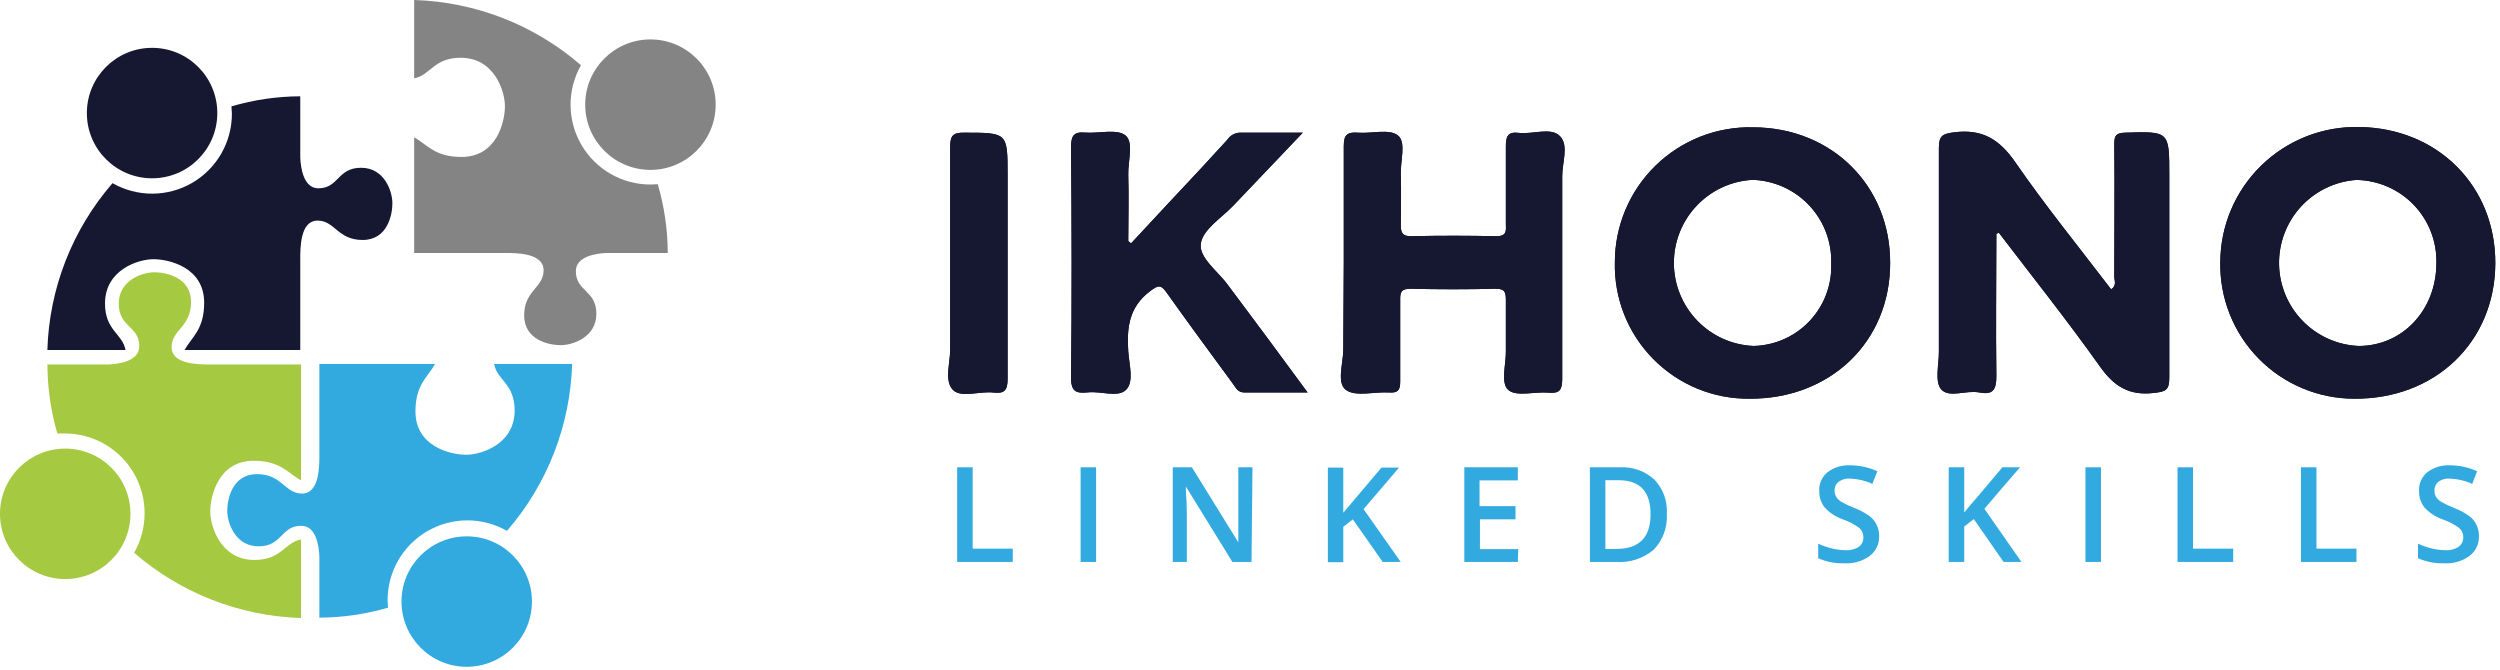 <?xml version="1.0" encoding="UTF-8"?> <svg xmlns="http://www.w3.org/2000/svg" width="235" height="63" viewBox="0 0 235 63" fill="none"><path d="M6.131 54.431C9.518 54.431 12.263 51.686 12.263 48.299C12.263 44.913 9.518 42.168 6.131 42.168C2.745 42.168 0 44.913 0 48.299C0 51.686 2.745 54.431 6.131 54.431Z" fill="#A5C941"></path><path d="M43.873 62.679C47.259 62.679 50.004 59.934 50.004 56.547C50.004 53.161 47.259 50.416 43.873 50.416C40.486 50.416 37.741 53.161 37.741 56.547C37.741 59.934 40.486 62.679 43.873 62.679Z" fill="#32AADF"></path><path d="M61.141 15.969C64.528 15.969 67.273 13.224 67.273 9.837C67.273 6.451 64.528 3.706 61.141 3.706C57.755 3.706 55.01 6.451 55.01 9.837C55.01 13.224 57.755 15.969 61.141 15.969Z" fill="#848485"></path><path d="M14.296 16.76C17.682 16.76 20.427 14.015 20.427 10.629C20.427 7.242 17.682 4.497 14.296 4.497C10.91 4.497 8.165 7.242 8.165 10.629C8.165 14.015 10.91 16.76 14.296 16.76Z" fill="#161731"></path><path d="M61.83 17.314C61.605 17.314 61.373 17.346 61.141 17.346C59.828 17.346 58.538 17.001 57.399 16.347C56.261 15.692 55.314 14.751 54.653 13.616C53.992 12.481 53.64 11.193 53.633 9.879C53.626 8.566 53.963 7.274 54.611 6.131C50.247 2.343 44.708 0.177 38.932 0V7.36C40.489 7.064 40.752 5.43 43.307 5.43C46.466 5.43 47.463 8.551 47.463 9.985C47.463 11.42 46.717 14.753 43.384 14.753C40.849 14.753 40.167 13.595 38.932 12.906V23.78H47.444C48.589 23.78 51.098 23.78 51.098 25.414C51.098 27.048 49.271 27.286 49.271 29.647C49.271 32.009 51.677 32.446 52.726 32.446C53.775 32.446 56.059 31.738 56.059 29.499C56.059 27.26 54.129 27.415 54.129 25.491C54.129 24.082 56.059 23.818 57.037 23.78H62.769C62.762 21.591 62.446 19.414 61.83 17.314Z" fill="#848485"></path><path d="M36.474 57.12C36.474 56.889 36.435 56.663 36.435 56.425C36.433 55.111 36.777 53.819 37.432 52.679C38.087 51.54 39.03 50.592 40.166 49.931C41.303 49.27 42.592 48.92 43.907 48.915C45.221 48.91 46.514 49.25 47.656 49.901C51.443 45.534 53.607 39.993 53.781 34.215H46.446C46.736 35.773 48.376 36.036 48.376 38.59C48.376 41.749 45.256 42.747 43.821 42.747C42.386 42.747 39.053 42.001 39.053 38.668C39.053 36.133 40.212 35.451 40.9 34.215H30.02V42.747C30.02 43.886 30.02 46.395 28.392 46.395C26.765 46.395 26.52 44.568 24.159 44.568C21.798 44.568 21.36 46.974 21.36 48.023C21.36 49.071 22.068 51.355 24.307 51.355C26.546 51.355 26.392 49.425 28.315 49.425C29.724 49.425 29.982 51.317 30.02 52.333V58.059C32.205 58.049 34.377 57.732 36.474 57.12V57.12Z" fill="#32AADF"></path><path d="M5.391 40.746C5.623 40.746 5.848 40.746 6.086 40.746C7.4 40.745 8.691 41.089 9.829 41.743C10.968 42.398 11.915 43.34 12.576 44.475C13.236 45.611 13.587 46.9 13.593 48.213C13.599 49.527 13.26 50.819 12.61 51.96C16.976 55.75 22.517 57.916 28.296 58.092V50.706C26.739 51.001 26.475 52.636 23.921 52.636C20.756 52.636 19.765 49.515 19.765 48.08C19.765 46.646 20.511 43.313 23.844 43.313C26.379 43.313 27.061 44.471 28.296 45.16V34.26H19.778C18.632 34.26 16.13 34.26 16.13 32.626C16.13 30.992 17.957 30.754 17.957 28.393C17.957 26.032 15.55 25.594 14.495 25.594C13.44 25.594 11.163 26.302 11.163 28.541C11.163 30.78 13.093 30.625 13.093 32.549C13.093 33.958 11.163 34.222 10.185 34.26H4.458C4.464 36.455 4.778 38.638 5.391 40.746V40.746Z" fill="#A5C941"></path><path d="M21.759 9.998C21.759 10.223 21.798 10.455 21.798 10.687C21.8 12.002 21.457 13.294 20.803 14.435C20.149 15.575 19.206 16.524 18.07 17.186C16.933 17.847 15.643 18.198 14.328 18.204C13.013 18.209 11.719 17.869 10.577 17.217C6.79 21.584 4.626 27.125 4.452 32.903H11.8C11.51 31.346 9.87 31.076 9.87 28.528C9.87 25.362 12.99 24.365 14.425 24.365C15.859 24.365 19.192 25.111 19.192 28.451C19.192 30.986 18.034 31.668 17.346 32.903H28.225V24.384C28.225 23.239 28.225 20.736 29.853 20.736C31.481 20.736 31.725 22.557 34.087 22.557C36.448 22.557 36.885 20.157 36.885 19.102C36.885 18.047 36.178 15.77 33.939 15.77C31.7 15.77 31.854 17.7 29.93 17.7C28.521 17.7 28.264 15.77 28.225 14.791V9.052C26.036 9.062 23.859 9.38 21.759 9.998V9.998Z" fill="#161731"></path><path d="M89.974 52.822V43.926H91.431V51.572H95.2V52.822H89.974Z" fill="#32AADF"></path><path d="M101.577 52.822V43.926H103.034V52.822H101.577Z" fill="#32AADF"></path><path d="M117.643 52.822H115.844L111.472 45.734V46.13C111.526 46.886 111.562 47.578 111.562 48.199V52.822H110.24V43.926H112.039L116.401 50.978C116.401 50.888 116.401 50.547 116.401 49.962C116.401 49.377 116.401 48.919 116.401 48.586V43.926H117.733L117.643 52.822Z" fill="#32AADF"></path><path d="M131.666 52.822H129.974L127.168 48.82L126.268 49.521V52.849H124.82V43.953H126.268V48.199L127.456 46.796L129.857 43.953H131.513C129.965 45.752 128.853 47.053 128.175 47.857L131.666 52.822Z" fill="#32AADF"></path><path d="M142.676 52.822H137.647V43.926H142.676V45.159H139.078V47.578H142.46V48.82H139.114V51.617H142.712L142.676 52.822Z" fill="#32AADF"></path><path d="M156.681 48.289C156.723 48.905 156.635 49.524 156.425 50.104C156.214 50.685 155.885 51.216 155.457 51.662C154.481 52.493 153.219 52.909 151.94 52.822H149.449V43.926H152.201C152.8 43.887 153.4 43.968 153.967 44.164C154.534 44.36 155.056 44.668 155.502 45.069C155.911 45.494 156.227 46 156.43 46.555C156.633 47.109 156.718 47.7 156.681 48.289V48.289ZM155.152 48.343C155.152 46.208 154.156 45.141 152.165 45.141H150.906V51.599H151.94C154.081 51.599 155.152 50.514 155.152 48.343Z" fill="#32AADF"></path><path d="M176.64 50.412C176.65 50.77 176.574 51.126 176.417 51.448C176.261 51.771 176.029 52.051 175.741 52.265C175.055 52.758 174.219 53 173.375 52.948C172.528 52.979 171.685 52.816 170.911 52.472V51.104C171.323 51.297 171.754 51.448 172.197 51.554C172.615 51.657 173.044 51.712 173.474 51.716C173.925 51.752 174.376 51.635 174.752 51.383C174.886 51.277 174.993 51.139 175.064 50.983C175.134 50.826 175.166 50.655 175.156 50.484C175.158 50.325 175.125 50.167 175.062 50.022C174.998 49.876 174.905 49.745 174.787 49.638C174.31 49.288 173.783 49.011 173.222 48.82C172.567 48.594 171.98 48.207 171.513 47.695C171.175 47.262 170.997 46.725 171.01 46.175C170.986 45.834 171.046 45.491 171.184 45.178C171.321 44.865 171.533 44.589 171.801 44.376C172.414 43.925 173.164 43.699 173.924 43.737C174.802 43.744 175.669 43.934 176.47 44.295L176.002 45.483C175.337 45.178 174.618 45.01 173.888 44.988C173.506 44.96 173.127 45.068 172.818 45.294C172.698 45.391 172.603 45.515 172.539 45.655C172.475 45.796 172.444 45.949 172.449 46.103C172.443 46.311 172.496 46.517 172.602 46.697C172.723 46.887 172.886 47.047 173.078 47.164C173.466 47.385 173.869 47.578 174.284 47.74C174.795 47.93 175.279 48.188 175.723 48.505C176.005 48.712 176.233 48.983 176.389 49.296C176.561 49.642 176.648 50.025 176.64 50.412Z" fill="#32AADF"></path><path d="M190.016 52.822H188.334L185.537 48.793L184.637 49.494V52.822H183.18V43.926H184.637V48.172C185.033 47.686 185.429 47.218 185.825 46.769L188.226 43.926H189.881C188.322 45.725 187.207 47.026 186.535 47.83L190.016 52.822Z" fill="#32AADF"></path><path d="M196.034 52.822V43.926H197.491V52.822H196.034Z" fill="#32AADF"></path><path d="M204.687 52.822V43.926H206.144V51.572H209.922V52.822H204.687Z" fill="#32AADF"></path><path d="M216.291 52.822V43.926H217.748V51.572H221.508V52.822H216.291Z" fill="#32AADF"></path><path d="M233.021 50.412C233.031 50.77 232.955 51.126 232.798 51.448C232.642 51.771 232.41 52.051 232.122 52.265C231.436 52.758 230.6 53 229.756 52.948C228.909 52.978 228.066 52.815 227.292 52.472V51.104C227.704 51.297 228.135 51.448 228.578 51.554C228.996 51.657 229.424 51.712 229.855 51.716C230.306 51.752 230.756 51.635 231.132 51.383C231.268 51.277 231.376 51.14 231.448 50.984C231.52 50.827 231.554 50.656 231.546 50.484C231.548 50.324 231.515 50.166 231.45 50.02C231.385 49.873 231.289 49.743 231.168 49.638C230.691 49.288 230.163 49.011 229.603 48.82C228.948 48.594 228.361 48.207 227.894 47.695C227.556 47.262 227.378 46.725 227.39 46.175C227.369 45.834 227.43 45.492 227.568 45.179C227.705 44.866 227.916 44.591 228.182 44.376C228.795 43.925 229.545 43.699 230.305 43.737C231.183 43.744 232.05 43.934 232.85 44.295L232.392 45.483C231.724 45.179 231.002 45.011 230.269 44.988C229.887 44.96 229.508 45.068 229.198 45.294C229.08 45.392 228.986 45.516 228.924 45.656C228.861 45.797 228.832 45.95 228.839 46.103C228.83 46.31 228.88 46.516 228.982 46.697C229.106 46.885 229.269 47.044 229.459 47.164C229.847 47.385 230.249 47.578 230.665 47.74C231.176 47.93 231.66 48.188 232.104 48.505C232.386 48.712 232.614 48.983 232.769 49.296C232.942 49.642 233.029 50.025 233.021 50.412V50.412Z" fill="#32AADF"></path><path d="M187.66 21.979C187.66 26.476 187.597 30.884 187.66 35.336C187.66 36.658 187.336 37.135 186.05 36.892C184.763 36.649 183.207 37.459 182.452 36.577C181.858 35.84 182.254 34.293 182.254 33.105C182.254 26.71 182.254 20.314 182.254 13.928C182.254 12.741 182.596 12.579 183.711 12.435C186.355 12.102 187.966 13.118 189.45 15.268C192.274 19.361 195.422 23.229 198.445 27.196C199.002 26.836 198.742 26.377 198.742 26.008C198.742 21.853 198.787 17.688 198.742 13.532C198.742 12.741 198.912 12.498 199.758 12.471C203.914 12.345 203.914 12.318 203.914 16.474C203.914 22.815 203.914 29.166 203.914 35.507C203.914 36.703 203.554 36.811 202.466 36.937C200.109 37.216 198.697 36.298 197.365 34.41C194.334 30.137 191.069 26.044 187.894 21.88L187.66 21.979Z" fill="#161731"></path><path d="M234.56 24.776C234.515 32.152 228.911 37.531 221.301 37.477C219.624 37.477 217.964 37.143 216.419 36.493C214.873 35.843 213.473 34.892 212.3 33.694C211.127 32.495 210.205 31.075 209.588 29.516C208.971 27.957 208.672 26.29 208.708 24.614C208.718 22.922 209.065 21.249 209.728 19.693C210.391 18.136 211.358 16.727 212.571 15.547C213.784 14.368 215.219 13.442 216.794 12.822C218.368 12.203 220.05 11.903 221.742 11.94C229.136 12.021 234.596 17.49 234.56 24.776ZM221.715 32.521C225.825 32.521 228.983 29.166 229.019 24.803C229.052 23.788 228.883 22.777 228.521 21.828C228.159 20.879 227.612 20.012 226.911 19.278C226.21 18.543 225.369 17.956 224.438 17.55C223.507 17.144 222.505 16.928 221.49 16.914C219.499 17.057 217.638 17.955 216.288 19.426C214.939 20.897 214.203 22.828 214.231 24.824C214.26 26.82 215.051 28.729 216.443 30.16C217.834 31.591 219.72 32.436 221.715 32.521V32.521Z" fill="#161731"></path><path d="M177.675 24.731C177.675 32.134 172.044 37.522 164.443 37.477C162.763 37.493 161.096 37.171 159.543 36.53C157.989 35.889 156.581 34.941 155.401 33.745C154.221 32.548 153.293 31.126 152.674 29.564C152.055 28.001 151.757 26.33 151.796 24.65C151.796 22.956 152.135 21.279 152.793 19.718C153.451 18.157 154.415 16.744 155.628 15.562C156.841 14.38 158.279 13.453 159.856 12.835C161.434 12.218 163.119 11.923 164.812 11.967C172.197 11.994 177.702 17.463 177.675 24.731ZM164.83 32.521C165.82 32.499 166.795 32.28 167.7 31.878C168.604 31.476 169.42 30.899 170.099 30.179C170.778 29.46 171.308 28.612 171.658 27.686C172.007 26.76 172.169 25.774 172.134 24.785C172.2 22.761 171.458 20.794 170.074 19.316C168.689 17.838 166.773 16.971 164.749 16.905C162.744 17.011 160.856 17.886 159.477 19.347C158.099 20.808 157.335 22.743 157.346 24.752C157.356 26.76 158.14 28.688 159.533 30.134C160.927 31.581 162.823 32.435 164.83 32.521V32.521Z" fill="#161731"></path><path d="M126.314 24.659C126.314 21.061 126.314 17.382 126.314 13.739C126.314 12.696 126.619 12.399 127.618 12.471C128.913 12.579 130.577 12.084 131.396 12.723C132.214 13.361 131.621 15.151 131.675 16.429C131.728 17.985 131.675 19.55 131.675 21.106C131.675 21.87 131.8 22.221 132.682 22.203C135.38 22.14 137.998 22.149 140.652 22.203C141.434 22.203 141.605 21.924 141.551 21.205C141.551 18.704 141.551 16.213 141.551 13.712C141.551 12.813 141.749 12.363 142.756 12.489C144.079 12.651 145.797 11.922 146.642 12.804C147.488 13.685 146.84 15.286 146.849 16.573C146.849 22.923 146.849 29.264 146.849 35.615C146.849 36.631 146.624 37.009 145.563 36.91C144.276 36.793 142.567 37.315 141.794 36.667C141.02 36.02 141.587 34.221 141.551 32.934C141.551 31.369 141.551 29.813 141.551 28.248C141.551 27.519 141.497 27.124 140.58 27.142C137.923 27.208 135.267 27.208 132.61 27.142C131.711 27.142 131.602 27.456 131.62 28.221C131.62 30.767 131.62 33.321 131.62 35.867C131.62 36.703 131.387 36.946 130.568 36.892C129.174 36.811 127.393 37.324 126.502 36.64C125.612 35.957 126.286 34.113 126.268 32.782C126.268 30.074 126.314 27.366 126.314 24.659Z" fill="#161731"></path><path d="M122.914 36.892C120.764 36.892 118.857 36.892 116.959 36.892C116.365 36.892 116.176 36.469 115.915 36.101C113.829 33.249 111.724 30.416 109.682 27.528C109.115 26.728 108.872 26.791 108.09 27.384C106.111 28.878 105.913 30.821 106.057 33.033C106.138 34.257 106.615 35.858 105.859 36.631C105.103 37.405 103.484 36.748 102.261 36.883C101.038 37.018 100.669 36.721 100.678 35.408C100.759 28.212 100.741 21.061 100.678 13.883C100.678 12.848 100.858 12.354 102.018 12.462C103.178 12.57 104.977 12.084 105.787 12.723C106.597 13.361 106.021 15.151 106.057 16.428C106.12 18.506 106.057 20.584 106.057 22.662C106.057 22.662 106.12 22.716 106.318 22.878L110.285 18.614C111.988 16.815 113.685 14.986 115.376 13.127C115.503 12.936 115.674 12.777 115.873 12.662C116.073 12.548 116.297 12.483 116.527 12.471C118.38 12.471 120.233 12.471 122.464 12.471L115.951 19.307C114.845 20.476 113.055 21.565 112.875 22.905C112.695 24.245 114.494 25.505 115.43 26.8C117.903 30.092 120.332 33.375 122.914 36.892Z" fill="#161731"></path><path d="M94.714 24.731C94.714 28.329 94.714 31.999 94.714 35.633C94.714 36.676 94.426 37.018 93.401 36.901C92.07 36.739 90.297 37.468 89.533 36.604C88.768 35.741 89.317 34.14 89.317 32.844C89.317 26.548 89.317 20.179 89.317 13.847C89.317 12.758 89.551 12.453 90.666 12.471C94.714 12.471 94.714 12.471 94.714 16.474V24.731Z" fill="#161731"></path><path d="M187.66 21.979C187.66 26.476 187.597 30.884 187.66 35.336C187.66 36.658 187.336 37.135 186.05 36.892C184.763 36.649 183.207 37.459 182.452 36.577C181.858 35.84 182.254 34.293 182.254 33.105C182.254 26.71 182.254 20.314 182.254 13.928C182.254 12.741 182.596 12.579 183.711 12.435C186.355 12.102 187.966 13.118 189.45 15.268C192.274 19.361 195.422 23.229 198.445 27.196C199.002 26.836 198.742 26.377 198.742 26.008C198.742 21.853 198.787 17.688 198.742 13.532C198.742 12.741 198.912 12.498 199.758 12.471C203.914 12.345 203.914 12.318 203.914 16.474C203.914 22.815 203.914 29.166 203.914 35.507C203.914 36.703 203.554 36.811 202.466 36.937C200.109 37.216 198.697 36.298 197.365 34.41C194.334 30.137 191.069 26.044 187.894 21.88L187.66 21.979Z" fill="#161731"></path><path d="M234.56 24.776C234.515 32.152 228.911 37.531 221.301 37.477C219.624 37.477 217.964 37.143 216.419 36.493C214.873 35.843 213.473 34.892 212.3 33.694C211.127 32.495 210.205 31.075 209.588 29.516C208.971 27.957 208.672 26.29 208.708 24.614C208.718 22.922 209.065 21.249 209.728 19.693C210.391 18.136 211.358 16.727 212.571 15.547C213.784 14.368 215.219 13.442 216.794 12.822C218.368 12.203 220.05 11.903 221.742 11.94C229.136 12.021 234.596 17.49 234.56 24.776ZM221.715 32.521C225.825 32.521 228.983 29.166 229.019 24.803C229.052 23.788 228.883 22.777 228.521 21.828C228.159 20.879 227.612 20.012 226.911 19.278C226.21 18.543 225.369 17.956 224.438 17.55C223.507 17.144 222.505 16.928 221.49 16.914C219.499 17.057 217.638 17.955 216.288 19.426C214.939 20.897 214.203 22.828 214.231 24.824C214.26 26.82 215.051 28.729 216.443 30.16C217.834 31.591 219.72 32.436 221.715 32.521V32.521Z" fill="#161731"></path><path d="M177.675 24.731C177.675 32.134 172.044 37.522 164.443 37.477C162.763 37.493 161.096 37.171 159.543 36.53C157.989 35.889 156.581 34.941 155.401 33.745C154.221 32.548 153.293 31.126 152.674 29.564C152.055 28.001 151.757 26.33 151.796 24.65C151.796 22.956 152.135 21.279 152.793 19.718C153.451 18.157 154.415 16.744 155.628 15.562C156.841 14.38 158.279 13.453 159.856 12.835C161.434 12.218 163.119 11.923 164.812 11.967C172.197 11.994 177.702 17.463 177.675 24.731ZM164.83 32.521C165.82 32.499 166.795 32.28 167.7 31.878C168.604 31.476 169.42 30.899 170.099 30.179C170.778 29.46 171.308 28.612 171.658 27.686C172.007 26.76 172.169 25.774 172.134 24.785C172.2 22.761 171.458 20.794 170.074 19.316C168.689 17.838 166.773 16.971 164.749 16.905C162.744 17.011 160.856 17.886 159.477 19.347C158.099 20.808 157.335 22.743 157.346 24.752C157.356 26.76 158.14 28.688 159.533 30.134C160.927 31.581 162.823 32.435 164.83 32.521V32.521Z" fill="#161731"></path><path d="M126.314 24.659C126.314 21.061 126.314 17.382 126.314 13.739C126.314 12.696 126.619 12.399 127.618 12.471C128.913 12.579 130.577 12.084 131.396 12.723C132.214 13.361 131.621 15.151 131.675 16.429C131.728 17.985 131.675 19.55 131.675 21.106C131.675 21.87 131.8 22.221 132.682 22.203C135.38 22.14 137.998 22.149 140.652 22.203C141.434 22.203 141.605 21.924 141.551 21.205C141.551 18.704 141.551 16.213 141.551 13.712C141.551 12.813 141.749 12.363 142.756 12.489C144.079 12.651 145.797 11.922 146.642 12.804C147.488 13.685 146.84 15.286 146.849 16.573C146.849 22.923 146.849 29.264 146.849 35.615C146.849 36.631 146.624 37.009 145.563 36.91C144.276 36.793 142.567 37.315 141.794 36.667C141.02 36.02 141.587 34.221 141.551 32.934C141.551 31.369 141.551 29.813 141.551 28.248C141.551 27.519 141.497 27.124 140.58 27.142C137.923 27.208 135.267 27.208 132.61 27.142C131.711 27.142 131.602 27.456 131.62 28.221C131.62 30.767 131.62 33.321 131.62 35.867C131.62 36.703 131.387 36.946 130.568 36.892C129.174 36.811 127.393 37.324 126.502 36.64C125.612 35.957 126.286 34.113 126.268 32.782C126.268 30.074 126.314 27.366 126.314 24.659Z" fill="#161731"></path><path d="M122.914 36.892C120.764 36.892 118.857 36.892 116.959 36.892C116.365 36.892 116.176 36.469 115.915 36.101C113.829 33.249 111.724 30.416 109.682 27.528C109.115 26.728 108.872 26.791 108.09 27.384C106.111 28.878 105.913 30.821 106.057 33.033C106.138 34.257 106.615 35.858 105.859 36.631C105.103 37.405 103.484 36.748 102.261 36.883C101.038 37.018 100.669 36.721 100.678 35.408C100.759 28.212 100.741 21.061 100.678 13.883C100.678 12.848 100.858 12.354 102.018 12.462C103.178 12.57 104.977 12.084 105.787 12.723C106.597 13.361 106.021 15.151 106.057 16.428C106.12 18.506 106.057 20.584 106.057 22.662C106.057 22.662 106.12 22.716 106.318 22.878L110.285 18.614C111.988 16.815 113.685 14.986 115.376 13.127C115.503 12.936 115.674 12.777 115.873 12.662C116.073 12.548 116.297 12.483 116.527 12.471C118.38 12.471 120.233 12.471 122.464 12.471L115.951 19.307C114.845 20.476 113.055 21.565 112.875 22.905C112.695 24.245 114.494 25.505 115.43 26.8C117.903 30.092 120.332 33.375 122.914 36.892Z" fill="#161731"></path><path d="M94.714 24.731C94.714 28.329 94.714 31.999 94.714 35.633C94.714 36.676 94.426 37.018 93.401 36.901C92.07 36.739 90.297 37.468 89.533 36.604C88.768 35.741 89.317 34.14 89.317 32.844C89.317 26.548 89.317 20.179 89.317 13.847C89.317 12.758 89.551 12.453 90.666 12.471C94.714 12.471 94.714 12.471 94.714 16.474V24.731Z" fill="#161731"></path></svg> 